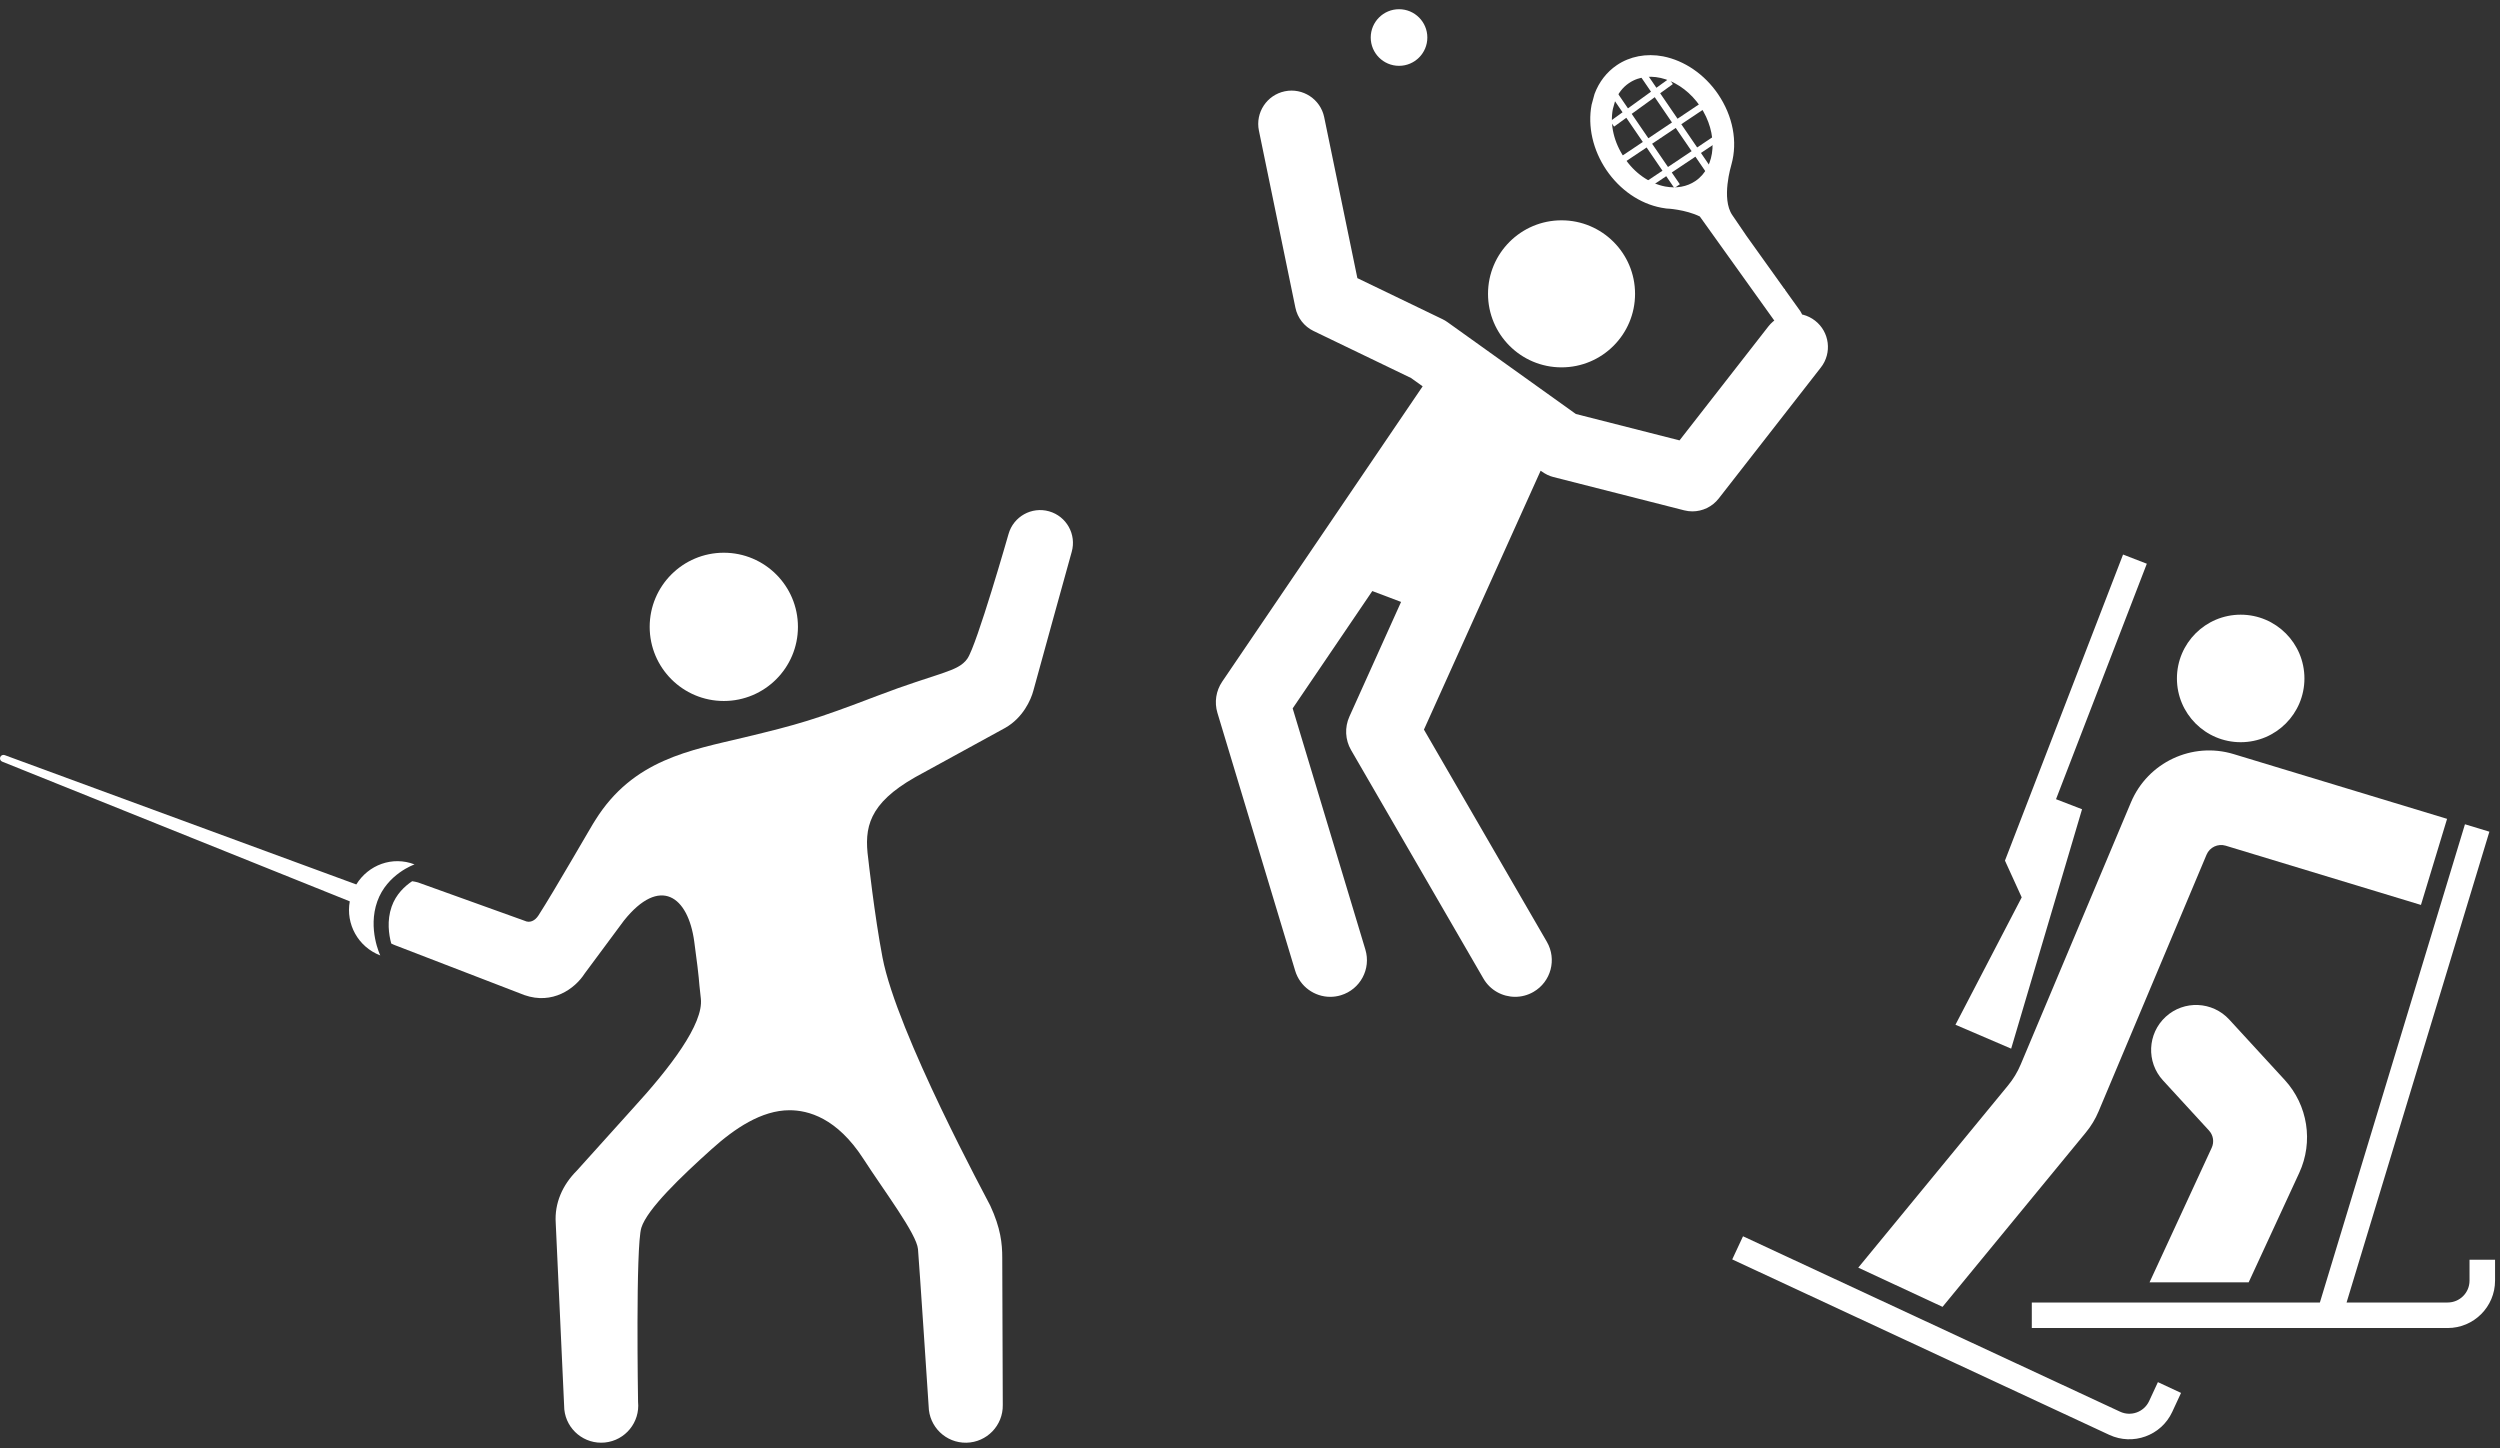 <?xml version="1.0"?>

<svg width="233px" height="135px" viewBox="0 0 233 135" version="1.1" xmlns="http://www.w3.org/2000/svg" xmlns:xlink="http://www.w3.org/1999/xlink" xmlns:sketch="http://www.bohemiancoding.com/sketch/ns">
    
    <rect x="0" y="0" width="233" height="135" fill="#333333" stroke="none"/>
    
    <title>Group 3</title>
    <desc>Created with Sketch.</desc>
    <defs></defs>
    <g id="Chart" stroke="none" stroke-width="1" fill="none" fill-rule="evenodd" sketch:type="MSPage">
        <g id="Chart-Copy-2" sketch:type="MSArtboardGroup" transform="translate(-74, -507)" fill="#FFFFFF">
            <g id="Group-2" sketch:type="MSLayerGroup">
                <g id="Group-3" transform="translate(73, 507)" sketch:type="MSShapeGroup">
                    <g id="noun_29954_cc" transform="translate(114, 0)">
                        <g id="Group">
                            <circle id="Oval" cx="32.535" cy="27.386" r="6.852"></circle>
                            <circle id="Oval" cx="17.39" cy="3.497" r="2.638"></circle>
                            <path d="M54.786,28.994 L53.346,26.984 C53.358,26.968 53.364,26.95 53.374,26.936 C53.347,26.932 53.325,26.928 53.317,26.927 L53.305,26.927 L49.775,21.991 L48.453,20.051 C47.398,18.516 48.341,15.448 48.371,15.324 C48.963,13.197 48.509,10.816 47.123,8.773 C45.866,6.929 43.997,5.646 41.998,5.252 C40.434,4.954 38.896,5.252 37.685,6.075 C36.743,6.713 36.028,7.638 35.611,8.756 C35.605,8.771 35.337,9.761 35.337,9.761 C34.955,11.78 35.458,13.98 36.71,15.839 C37.977,17.702 39.832,18.98 41.837,19.359 L42.31,19.435 C42.352,19.425 44.103,19.526 45.423,20.176 L52.766,30.439 C52.991,30.752 53.333,30.931 53.69,30.955 C53.968,30.975 54.254,30.901 54.501,30.726 C55.056,30.329 55.186,29.553 54.786,28.994 L54.786,28.994 Z M42.204,17.384 C40.731,17.105 39.335,16.132 38.39,14.706 C37.426,13.289 37.036,11.636 37.317,10.164 L37.516,9.451 C37.784,8.729 38.217,8.154 38.823,7.743 C40.774,6.424 43.747,7.397 45.459,9.914 C47.155,12.424 46.962,15.554 45.011,16.872 C44.227,17.402 43.254,17.577 42.204,17.384 L42.204,17.384 Z" id="Shape"></path>
                            <path d="M51.808,30.428 L43.532,41.044 L33.867,38.583 L21.9,30.02 C21.755,29.916 21.602,29.825 21.442,29.748 L13.507,25.922 L10.415,10.923 C10.068,9.243 8.421,8.163 6.746,8.508 C5.065,8.855 3.984,10.498 4.331,12.177 L7.732,28.68 C7.928,29.628 8.554,30.43 9.425,30.85 L18.503,35.227 L19.591,36.005 L0.907,63.531 C0.329,64.384 0.166,65.451 0.463,66.436 L7.71,90.473 C8.156,91.951 9.512,92.905 10.981,92.905 C11.307,92.905 11.639,92.858 11.968,92.758 C13.775,92.214 14.798,90.308 14.253,88.501 L7.477,66.022 L14.899,55.086 L17.58,56.1 L12.762,66.789 C12.31,67.793 12.368,68.953 12.92,69.906 L25.254,91.199 C25.888,92.294 27.034,92.904 28.213,92.904 C28.796,92.904 29.383,92.756 29.923,92.443 C31.556,91.498 32.112,89.407 31.167,87.775 L19.711,67.999 L30.586,43.873 C31.041,44.198 31.395,44.363 31.769,44.458 L43.966,47.563 C44.219,47.628 44.478,47.66 44.733,47.66 C45.675,47.659 46.585,47.229 47.182,46.464 L56.707,34.247 C57.762,32.894 57.52,30.942 56.168,29.888 C54.813,28.832 52.863,29.075 51.808,30.428 Z" id="Shape"></path>
                            <path d="M48.026,12.58 L47.681,12.064 L45.175,13.742 L43.696,11.577 L46.131,9.948 L45.786,9.432 L43.347,11.065 L41.727,8.693 L42.911,7.836 L42.548,7.333 L41.376,8.18 L40.224,6.492 L39.709,6.842 L40.873,8.545 L38.726,10.099 L36.888,7.41 L36.374,7.761 L38.221,10.465 L37.07,11.298 L37.435,11.801 L38.573,10.978 L40.112,13.231 L37.924,14.696 L38.269,15.212 L40.463,13.744 L41.942,15.909 L39.82,17.329 L40.165,17.845 L42.292,16.421 L43.047,17.525 L43.561,17.175 L42.809,16.075 L45.012,14.601 L46.381,16.607 L46.896,16.257 L45.528,14.256 L48.026,12.58 L48.026,12.58 Z M39.074,10.612 L41.222,9.057 L42.828,11.411 L40.627,12.885 L39.074,10.612 L39.074,10.612 Z M42.456,15.562 L40.977,13.398 L43.18,11.923 L44.659,14.088 L42.456,15.562 L42.456,15.562 Z" id="Shape"></path>
                        </g>
                    </g>
                    <g id="noun_400823_cc" transform="translate(162, 51)">
                        <g id="Group">
                            <path d="M47.834,6.289 C44.552,6.289 41.89,8.951 41.89,12.233 C41.89,15.511 44.552,18.173 47.834,18.173 C51.116,18.173 53.773,15.511 53.773,12.233 C53.773,8.951 51.116,6.289 47.834,6.289 Z" id="Shape"></path>
                            <path d="M39.338,68.512 L48.576,68.512 L53.289,58.311 C54.626,55.416 54.09,52.004 51.939,49.654 L46.766,44.022 C45.201,42.317 42.547,42.2 40.843,43.764 C39.138,45.329 39.021,47.987 40.589,49.692 L44.88,54.367 C45.281,54.805 45.379,55.434 45.13,55.974 L39.338,68.512 Z" id="Shape"></path>
                            <path d="M46.429,27.817 L64.633,33.34 L67.068,25.316 L47.18,19.283 C43.307,18.106 39.173,20.051 37.604,23.781 L27.327,48.215 C27.032,48.92 26.631,49.578 26.146,50.168 L12.19,67.145 L20.045,70.798 L33.402,54.547 C33.887,53.957 34.288,53.299 34.583,52.594 L44.652,28.653 C44.943,27.961 45.712,27.603 46.429,27.817 L46.429,27.817 Z" id="Shape"></path>
                            <path d="M1.449,64.221 L36.591,80.569 C37.608,81.046 38.819,80.602 39.295,79.587 L40.117,77.815 L42.273,78.82 L41.451,80.591 C40.426,82.802 37.797,83.755 35.587,82.73 L0.444,66.377 L1.449,64.221 L1.449,64.221 Z" id="Shape"></path>
                            <path d="M68.734,25.822 L71.011,26.514 L61.611,57.502 C60.308,61.799 57.701,70.393 57.701,70.393 L67.122,70.393 C68.248,70.393 69.16,69.482 69.16,68.356 L69.16,66.407 L71.539,66.407 L71.539,68.356 C71.539,70.794 69.56,72.772 67.122,72.772 L28.364,72.772 L28.364,70.393 L55.213,70.393 L68.734,25.822 Z" id="Shape"></path>
                            <path d="M25.862,29.209 L36.869,0.683 L39.084,1.539 L30.621,23.485 L33.047,24.421 L26.441,46.734 L21.248,44.506 L27.423,32.635 L25.862,29.209 Z" id="Shape"></path>
                        </g>
                    </g>
                    <g id="noun_16708_cc" transform="translate(50.5, 91) scale(-1, 1) translate(-50.5, -91) translate(0, 47)">
                        <g id="Group">
                            <g>
                                <circle id="Oval" cx="32.541" cy="11.423" r="6.909"></circle>
                                <path d="M61.364,33.562 C61.364,33.562 63.928,34.449 64.837,37.014 C65.746,39.581 64.558,42.047 64.558,42.047 C66.63,41.25 67.787,39.114 67.4,37.007 L99.793,23.986 C99.96,23.922 100.044,23.734 99.98,23.565 C99.916,23.398 99.727,23.314 99.559,23.378 L66.793,35.431 C65.667,33.609 63.437,32.763 61.364,33.562 Z" id="Shape"></path>
                                <path d="M9.839,14.382 C8.962,13.123 6.002,2.763 6.002,2.763 C5.54,1.138 3.848,0.194 2.223,0.656 C0.599,1.118 -0.344,2.811 0.117,4.435 C0.117,4.435 3.461,16.484 3.687,17.356 C3.913,18.228 4.664,19.901 6.311,20.836 L14.696,25.43 C19.048,27.902 19.469,30.141 19.084,33.002 C19.084,33.002 18.504,38.29 17.752,42.231 C16.402,49.307 7.922,64.904 7.709,65.363 C6.734,67.464 6.59,68.908 6.59,70.217 L6.541,83.945 C6.508,85.852 8.027,87.426 9.935,87.461 C11.843,87.494 13.415,85.976 13.45,84.067 C13.45,84.067 14.321,70.841 14.443,69.421 C14.566,68.001 17.59,64.009 19.531,61.004 C22.003,57.178 24.677,56.474 26.418,56.474 C29.027,56.474 31.541,58.183 33.66,60.086 C36.527,62.662 39.681,65.684 40.226,67.425 C40.771,69.166 40.533,83.654 40.533,83.654 C40.341,85.552 41.721,87.248 43.62,87.442 C45.517,87.635 47.214,86.254 47.407,84.357 L48.206,66.99 C48.33,65.14 47.579,63.443 46.238,62.103 L41.03,56.32 C37.559,52.531 34.407,48.423 34.682,46.064 C34.957,43.705 34.725,45.006 35.295,40.762 C35.866,36.519 38.492,34.606 41.846,38.795 L45.508,43.731 C46.43,45.168 48.512,46.653 51.113,45.746 L63.17,41.099 C63.299,41.052 63.42,40.995 63.537,40.934 C63.761,40.111 63.956,38.807 63.498,37.496 C63.094,36.333 62.254,35.574 61.587,35.129 C61.404,35.155 61.221,35.192 61.034,35.245 L51.113,38.813 C50.634,39.049 50.146,38.829 49.817,38.319 C48.323,36.006 44.644,29.573 44.523,29.445 C40.99,23.774 35.646,22.931 30.63,21.726 C25.616,20.52 24.056,20.077 18.273,17.864 C12.489,15.652 10.714,15.64 9.839,14.382 L9.839,14.382 Z" id="Shape"></path>
                            </g>
                        </g>
                    </g>
                </g>
            </g>
        </g>
    </g>
</svg>